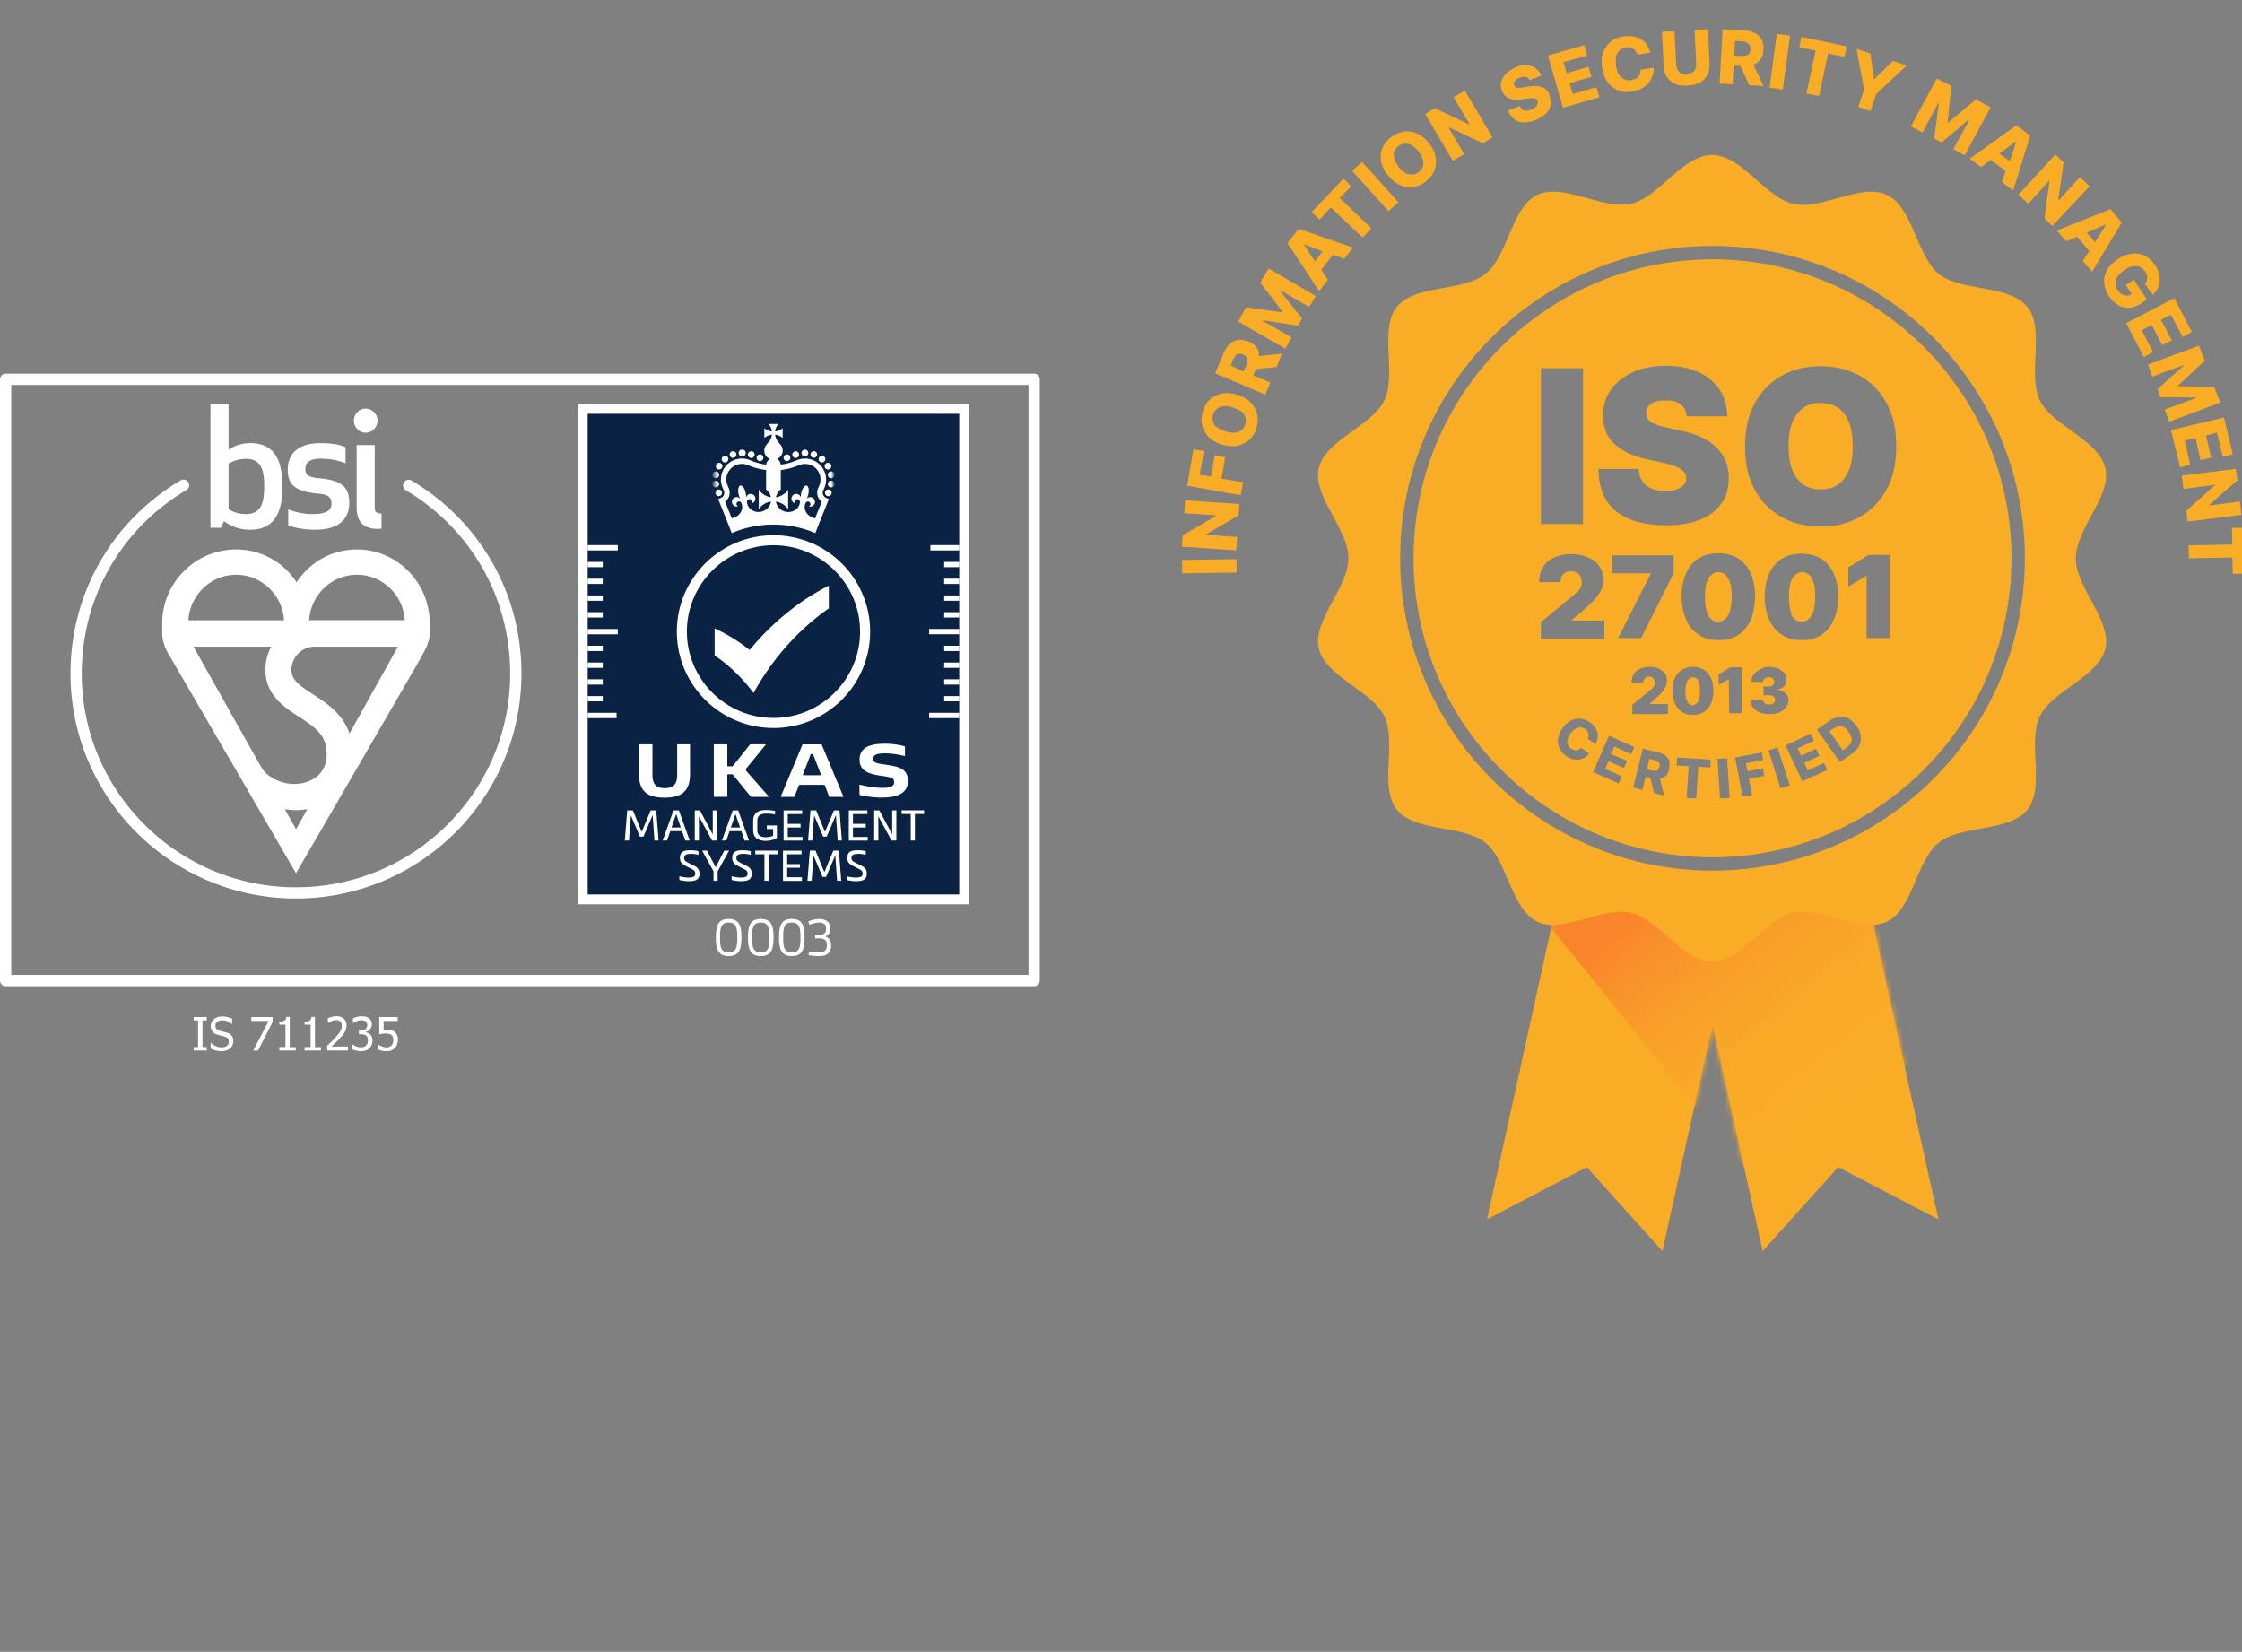 <svg xmlns="http://www.w3.org/2000/svg" width="414" height="305" fill="none" viewBox="0 0 414 305">
	<rect x="0" y="0" width="414" height="305" fill="#808080" stroke="none"/>
	<g clip-path="url(#a)">
		<path fill="#F9AD27" d="m342.981 157.522-26.755 4.857-26.754-4.857-14.881 67.618 18.428-9.637L306.974 231l9.252-41.866L325.479 231l13.955-15.497 18.505 9.637z"/>
		<mask id="b" width="84" height="74" x="274" y="157" maskUnits="userSpaceOnUse" style="mask-type:luminance">
			<path fill="#fff" d="m342.981 157.522-26.755 4.857-26.754-4.857-14.881 67.618 18.428-9.637L306.974 231l9.252-41.635L325.479 231l13.955-15.497 18.505 9.637z"/>
		</mask>
		<g mask="url(#b)">
			<path fill="url(#c)" d="m327.869 114.885 49.499 61.296-52.66 42.56-49.5-61.296z"/>
		</g>
		<path fill="#F9AD27" d="M318.54 106.095c-.386-.308-.772-.463-1.234-.463-.694 0-1.311.386-1.773 1.08q-.694 1.04-.694 3.469c0 1.08.077 1.928.308 2.622s.463 1.233.848 1.542c.386.308.771.462 1.311.462.694 0 1.311-.385 1.773-1.156.463-.771.694-1.928.694-3.547 0-1.079-.077-1.927-.308-2.544-.232-.617-.54-1.157-.925-1.465m-5.243 19.198a1.25 1.25 0 0 0-.694-.231c-.386 0-.694.231-1.003.617-.231.385-.385 1.079-.385 1.927a7 7 0 0 0 .154 1.465c.154.386.308.694.463.848.154.155.462.309.694.309.385 0 .693-.231 1.002-.617.308-.385.385-1.079.385-1.928 0-.616-.077-1.079-.154-1.464q-.115-.694-.462-.926m28.065 9.869q-.463-.694-.926-.925c-.308-.154-.616-.231-.925-.154-.308.077-.617.231-1.002.463l-.694.462 2.467 3.547.694-.54c.309-.231.617-.462.771-.771.154-.308.231-.617.154-.925a2.6 2.6 0 0 0-.539-1.157m-35.313 5.475c-.154-.155-.386-.232-.617-.309l-.848-.231-.463 1.927.849.232c.231.077.462.077.693.077.155 0 .386-.077.463-.231.154-.155.231-.309.309-.54a.85.85 0 0 0 0-.617c-.078-.077-.232-.231-.386-.308"/>
		<path fill="#F9AD27" d="M316.226 47.883c-30.455 0-55.205 24.75-55.205 55.205s24.75 55.205 55.205 55.205c30.456 0 55.205-24.75 55.205-55.205s-24.749-55.205-55.205-55.205m10.409 75.251c.617 0 1.157.078 1.696.309.463.231.849.54 1.157.848.308.386.385.771.385 1.311q0 .694-.462 1.156c-.309.309-.771.463-1.234.54v.077c.694.077 1.234.308 1.542.617.309.308.54.771.54 1.311 0 .462-.154.925-.463 1.31a3.1 3.1 0 0 1-1.233.926c-.54.231-1.157.308-1.851.308s-1.233-.077-1.773-.308a3.1 3.1 0 0 1-1.234-.926q-.462-.578-.462-1.387h2.313c0 .154.077.308.154.462s.231.231.385.309c.155.077.386.077.617.077.232 0 .386 0 .54-.077.154-.078.308-.155.385-.309s.155-.308.155-.462-.077-.309-.155-.463c-.077-.154-.231-.231-.462-.308-.154-.078-.386-.078-.694-.078h-.848v-1.619h.848c.231 0 .463 0 .617-.077s.308-.154.385-.308.154-.309.154-.463.001-.308-.154-.462c-.077-.155-.231-.232-.308-.309-.154-.077-.309-.077-.54-.077s-.385 0-.54.077c-.154.077-.308.154-.385.309-.077.154-.154.308-.154.462h-2.159q0-.81.463-1.388a3.4 3.4 0 0 1 1.156-.925q.694-.463 1.619-.463m-.771-12.953c0-1.696.309-3.084.848-4.317.54-1.157 1.311-2.082 2.313-2.699s2.236-.925 3.624-.925 2.622.308 3.624.925 1.773 1.542 2.313 2.699.848 2.621.848 4.317-.308 3.162-.848 4.318c-.54 1.234-1.311 2.082-2.313 2.776-1.002.617-2.236.925-3.624.925s-2.621-.308-3.624-1.002q-1.503-.925-2.313-2.776c-.539-1.157-.848-2.544-.848-4.241m-2.621 4.318c-.54 1.234-1.311 2.082-2.313 2.776-1.003.617-2.236.925-3.624.925s-2.622-.308-3.624-1.002q-1.503-.925-2.313-2.776c-.54-1.234-.848-2.621-.848-4.318s.308-3.084.848-4.317c.54-1.157 1.311-2.082 2.313-2.699s2.236-.925 3.624-.925 2.621.308 3.624.925c1.002.617 1.773 1.542 2.313 2.699.539 1.156.848 2.621.848 4.317-.077 1.774-.309 3.239-.848 4.395m-4.01 10.871-1.85 1.08v-1.928l2.082-1.31h2.159v8.481h-2.314zm-8.25-38.242c-.308-.308-.693-.617-1.387-.925a17 17 0 0 0-2.545-.771l-2.852-.617q-3.817-.81-6.014-2.776c-1.465-1.31-2.159-3.084-2.159-5.32 0-1.85.462-3.392 1.465-4.78 1.002-1.388 2.39-2.467 4.086-3.238q2.66-1.157 6.014-1.157 3.47 0 6.014 1.157 2.544 1.155 3.932 3.238c.925 1.388 1.388 3.084 1.388 4.934h-7.479c-.077-.925-.385-1.696-1.079-2.159-.617-.54-1.542-.77-2.853-.77-.771 0-1.465.077-2.005.308-.539.154-.848.463-1.156.77a1.9 1.9 0 0 0-.386 1.157c0 .309.077.694.154.926.078.231.386.54.694.77.309.232.694.386 1.234.618.463.154 1.079.308 1.773.462l2.39.54c1.62.308 2.93.77 4.087 1.31a9.8 9.8 0 0 1 2.776 1.928c.693.771 1.233 1.542 1.619 2.467.308.926.539 1.928.539 3.007 0 1.928-.462 3.47-1.387 4.78-.926 1.311-2.236 2.314-4.01 3.008s-3.855 1.002-6.245 1.002c-2.467 0-4.703-.386-6.554-1.08-1.85-.77-3.315-1.85-4.317-3.392s-1.542-3.547-1.542-5.937h7.401c.077.848.232 1.62.694 2.236.386.617.926 1.08 1.697 1.388q1.04.463 2.544.463c.848 0 1.542-.078 2.082-.309s1.002-.462 1.31-.848.463-.77.463-1.234a1.9 1.9 0 0 0-.386-1.156m-5.551 38.32a.93.93 0 0 0-.385-.386c-.155-.077-.386-.154-.54-.154-.231 0-.386.077-.54.154a.93.93 0 0 0-.385.386 1.45 1.45 0 0 0-.154.616h-2.159c0-.616.154-1.079.385-1.542.231-.462.617-.771 1.157-1.002a3.9 3.9 0 0 1 1.696-.386c.694 0 1.234.078 1.773.309q.694.347 1.157.925c.308.386.385.848.385 1.388 0 .308-.077.617-.231 1.002a6 6 0 0 1-.694 1.08c-.385.385-.848.848-1.465 1.388l-.771.693v.078h3.316v1.85h-6.554v-1.696l3.161-2.622a3.4 3.4 0 0 0 .54-.462c.154-.155.231-.309.385-.463.077-.154.154-.308.154-.54-.154-.308-.154-.462-.231-.616m-2.39-7.634h-4.241l6.014-11.873v-.077h-7.093v-3.316h11.334v3.316zm-18.504-49.807h7.787v28.759h-7.787zm7.247 38.319c-.154-.308-.385-.462-.694-.617a2.14 2.14 0 0 0-1.002-.231c-.386 0-.694.077-1.002.231q-.463.232-.694.694a2.46 2.46 0 0 0-.232 1.08h-3.932q0-1.62.694-2.776c.463-.771 1.157-1.388 2.082-1.773.848-.386 1.927-.617 3.084-.617 1.234 0 2.313.231 3.161.617q1.388.578 2.082 1.619a4.46 4.46 0 0 1 .771 2.467c0 .617-.154 1.157-.386 1.774-.231.616-.694 1.233-1.31 1.927s-1.542 1.542-2.699 2.544l-1.465 1.234v.077h6.014v3.316h-11.719v-3.007l5.705-4.704c.386-.308.694-.616 1.002-.848.309-.308.463-.539.617-.848s.232-.617.232-1.002c-.078-.54-.155-.848-.309-1.157m.848 33.54c-.308.154-.617.308-1.002.385-.386.077-.771.077-1.157-.077-.385-.077-.848-.308-1.233-.54a4.2 4.2 0 0 1-1.234-1.388c-.231-.539-.385-1.156-.308-1.773a4.06 4.06 0 0 1 .771-1.927 4.56 4.56 0 0 1 1.542-1.465c.539-.309 1.156-.386 1.773-.386.617.077 1.157.231 1.696.617.386.231.694.54.926.848.231.308.385.617.539 1.002.155.386.155.694.077 1.08-.077.385-.154.771-.385 1.156l-1.465-1.002c.077-.154.154-.308.154-.463v-.462c-.077-.154-.077-.309-.231-.463-.077-.154-.231-.231-.386-.385a1.48 1.48 0 0 0-.925-.309c-.308 0-.617.077-.925.309s-.617.462-.848.848a2.6 2.6 0 0 0-.54 1.156c-.077.386-.077.694.077.926.154.308.309.539.617.693l.463.232c.154.077.308.077.462.077s.309-.077.463-.154.308-.155.385-.309l1.465 1.003c-.154.385-.462.616-.771.771m7.865.616-.617 1.311-2.853-1.233-.617 1.387 3.084 1.388-.617 1.311-4.703-2.082 2.93-6.708 4.703 2.082-.616 1.311-3.085-1.388-.616 1.388zm7.71 1.62c-.154.462-.309.925-.617 1.156-.308.308-.694.463-1.079.54l.771 3.084-1.851-.463-.694-2.775-.848-.232-.617 2.468-1.696-.463 1.773-7.171 2.93.694c.54.155 1.003.309 1.311.617.308.309.54.617.694 1.08 0 .462 0 .925-.077 1.465m7.633-.386-2.236-.154-.386 5.86-1.773-.078.386-5.859-2.236-.154.077-1.465 6.168.385zm.077-11.797c-.308.694-.771 1.157-1.311 1.542-.539.386-1.233.54-2.004.54s-1.465-.154-2.005-.54c-.54-.385-1.002-.848-1.311-1.542-.308-.693-.462-1.464-.462-2.39 0-.925.154-1.696.462-2.39.309-.617.771-1.156 1.311-1.465a4.1 4.1 0 0 1 2.005-.54c.771 0 1.465.155 2.004.54.54.309 1.003.848 1.311 1.465s.463 1.465.463 2.39c0 .926-.155 1.774-.463 2.39m1.696 17.503-.462-7.325 1.773-.077.463 7.324zm5.937-.617-1.773.308-1.388-7.247 4.934-.926.232 1.388-3.161.617.308 1.465 2.853-.54.231 1.388-2.853.54zm5.243-1.234-2.236-7.016 1.696-.54 2.236 7.016zm4.009-1.311-3.084-6.63 4.626-2.159.617 1.311-3.007 1.387.617 1.388 2.776-1.311.617 1.311-2.776 1.311.617 1.388 3.007-1.388.616 1.311zm10.486-6.553c-.308.539-.694 1.079-1.311 1.465l-2.236 1.542-4.24-6.014 2.236-1.542c.617-.463 1.233-.694 1.85-.771s1.234 0 1.774.308c.539.309 1.079.694 1.465 1.388.462.617.693 1.234.771 1.85.077.694 0 1.234-.309 1.774m5.552-19.893h-4.164v-11.488h-.077l-3.315 2.005v-3.547l3.778-2.313h3.855v15.343zm-.54-27.294c-1.234 2.16-2.93 3.856-5.012 5.012-2.082 1.157-4.472 1.696-7.093 1.696-2.622 0-5.012-.54-7.094-1.696-2.081-1.156-3.778-2.776-5.011-5.012q-1.851-3.238-1.851-8.095 0-4.743 1.851-8.096c1.233-2.159 2.93-3.855 5.011-5.012s4.472-1.696 7.094-1.696 4.934.54 7.093 1.696c2.082 1.157 3.778 2.776 5.012 5.012q1.85 3.238 1.85 8.096c0 3.238-.617 5.86-1.85 8.095"/>
		<path fill="#F9AD27" d="M331.416 114.345c.385.308.771.462 1.31.462.694 0 1.311-.385 1.774-1.156.462-.771.694-1.928.694-3.547 0-1.079-.078-1.927-.309-2.544-.231-.694-.462-1.157-.848-1.465s-.771-.463-1.234-.463c-.694 0-1.31.386-1.773 1.08q-.694 1.04-.694 3.469c0 1.08.077 1.928.309 2.622.077.694.385 1.233.771 1.542m8.018-39.014c-.848-.617-2.004-.925-3.238-.925q-1.966 0-3.238.925c-.849.617-1.542 1.542-2.005 2.699s-.694 2.621-.694 4.317q0 2.546.694 4.395c.463 1.157 1.156 2.082 2.005 2.699.848.617 2.004.925 3.238.925q1.966 0 3.238-.925c.848-.617 1.542-1.542 2.005-2.699q.693-1.734.694-4.395c0-1.696-.232-3.16-.694-4.317-.463-1.157-1.08-2.082-2.005-2.699"/>
		<path fill="#F9AD27" d="M388.779 86.511c-1.156-5.243-9.792-7.864-12.105-12.567-2.313-4.78 1.003-13.185-2.313-17.271-3.315-4.164-12.182-2.776-16.345-6.091-4.087-3.316-4.781-12.26-9.561-14.573-4.703-2.313-12.105 2.853-17.348 1.62-5.089-1.157-9.561-9.021-14.958-9.021s-9.869 7.864-14.957 9.02c-5.243 1.157-12.645-3.932-17.348-1.619-4.781 2.313-5.398 11.334-9.561 14.573-4.164 3.315-13.03 1.927-16.346 6.09-3.315 4.087 0 12.491-2.313 17.272-2.313 4.703-10.948 7.324-12.105 12.567-1.156 5.089 5.475 11.18 5.475 16.577s-6.631 11.488-5.475 16.577c1.157 5.243 9.792 7.864 12.105 12.568 2.313 4.78-1.002 13.184 2.313 17.27 3.316 4.164 12.182 2.776 16.346 6.091 4.086 3.316 4.78 12.26 9.561 14.573 4.703 2.313 12.105-2.853 17.348-1.619 5.088 1.156 9.56 9.02 14.957 9.02s9.869-7.864 14.958-9.02c5.243-1.157 12.645 3.932 17.348 1.619 4.78-2.313 5.397-11.334 9.561-14.573 4.163-3.315 13.03-1.927 16.345-6.091 3.316-4.086 0-12.49 2.313-17.27 2.313-4.704 10.949-7.325 12.105-12.568 1.157-5.089-5.474-11.18-5.474-16.577 0-5.474 6.631-11.488 5.474-16.577m-72.553 74.249c-31.766 0-57.672-25.829-57.672-57.672s25.829-57.672 57.672-57.672 57.673 25.829 57.673 57.672-25.907 57.672-57.673 57.672m-97.936-57.356 10.022-.162.04 2.467-10.023.162zm.403-8.643 5.782.386v.154l-6.091 3.546-.154 2.082 10.023.694.232-2.467-5.86-.386.077-.077 6.014-3.546.154-2.082-10.023-.694zm7.556-10.332-1.928-.385-.694 3.932-2.082-.308.771-4.395-1.927-.309-1.157 6.708 9.869 1.774.463-2.39-4.009-.694zm4.626-10.177q-.925-.926-2.545-1.388c-1.079-.308-2.004-.386-2.852-.154a5.3 5.3 0 0 0-2.159 1.156c-.617.617-1.003 1.311-1.234 2.16-.231.847-.308 1.696-.077 2.544.154.77.617 1.542 1.234 2.158q.925.926 2.544 1.388c1.079.309 2.005.386 2.853.154a5.3 5.3 0 0 0 2.159-1.156c.616-.617 1.002-1.31 1.233-2.159s.309-1.696.077-2.544-.616-1.542-1.233-2.16m-.926 4.086c-.154.463-.385.848-.693 1.08-.309.231-.694.462-1.234.462-.463.077-1.08 0-1.696-.231-.617-.231-1.157-.463-1.542-.694-.386-.231-.617-.617-.771-1.08-.155-.385-.155-.847 0-1.31.154-.463.385-.848.694-1.08.308-.23.693-.462 1.233-.462.463-.077 1.08 0 1.696.231.617.231 1.157.463 1.542.694.386.231.617.617.771 1.08.155.462.155.848 0 1.31m2.082-14.186c-.308-.463-.848-.849-1.465-1.08s-1.233-.385-1.85-.308-1.08.308-1.542.694q-.694.578-1.157 1.619l-1.619 3.855 9.252 3.932.926-2.236-3.162-1.31.463-1.157 3.855-.386 1.002-2.467-4.317.463c.154-.617 0-1.157-.386-1.62m-4.78 3.315.463-1.08c.154-.308.308-.616.462-.77s.386-.309.617-.309.463 0 .771.154.463.309.617.463c.154.231.231.385.154.694q0 .347-.231.925l-.463 1.08zm5.474-15.266 4.087 5.32v.154l-6.708-.925-1.465 2.621 8.712 5.012 1.157-2.082-5.397-3.084.077-.077 6.476 1.002.771-1.31-4.086-5.166.077-.077 5.32 3.084 1.234-2.005-8.713-5.089zm5.012-7.325 5.86 8.867 1.619-2.082-1.234-1.85 2.159-2.776 2.082.77 1.619-2.08-10.023-3.47zm3.007.231 3.469 1.311-1.388 1.85zm8.789-10.717L248.068 33l-5.859 6.168 1.465 1.388 2.081-2.236 5.86 5.552 1.619-1.697-5.86-5.628zm.147-2.836 1.829-1.655 6.724 7.434-1.83 1.655zm14.271-5.028c-.694-.848-1.387-1.465-2.236-1.85-.771-.386-1.619-.463-2.467-.386-.848.154-1.619.463-2.313 1.002-.694.54-1.234 1.234-1.619 1.928-.308.77-.463 1.542-.308 2.467.154.925.539 1.773 1.233 2.622.694.848 1.388 1.464 2.236 1.85.771.385 1.619.462 2.467.385.849-.154 1.62-.462 2.313-1.002s1.234-1.156 1.543-1.928c.308-.77.462-1.541.308-2.467-.077-.848-.54-1.773-1.157-2.621m-1.233 4.24c-.154.386-.386.771-.771 1.003-.386.308-.771.462-1.234.462-.385 0-.848-.077-1.234-.308a4.2 4.2 0 0 1-1.233-1.157c-.386-.54-.694-1.002-.771-1.464-.154-.463-.154-.926 0-1.311.154-.386.385-.771.771-1.003.385-.308.771-.462 1.233-.462.386 0 .849.077 1.234.308a4.25 4.25 0 0 1 1.234 1.157c.385.54.694 1.002.771 1.465.154.54.154.925 0 1.31m5.705-12.798 2.93 4.934-.077.077-6.322-3.007-1.774 1.08 5.089 8.635 2.082-1.234-2.93-5.011 6.399 3.007 1.774-1.08-5.089-8.635zm17.194-1.311c-.231-.232-.54-.463-.848-.54q-.463-.231-1.157-.231c-.385 0-.848 0-1.387.077l-.849.154c-.231.077-.462.077-.616.077h-.54a.6.6 0 0 1-.386-.154c-.077-.077-.154-.231-.231-.308-.077-.155-.077-.309 0-.54.077-.154.154-.309.308-.463.155-.154.386-.308.694-.385.463-.154.849-.232 1.157-.154.308.077.54.308.694.616l2.159-.848c-.232-.54-.617-1.002-1.08-1.388-.462-.308-1.002-.462-1.619-.54-.617 0-1.311.078-2.005.386-.693.309-1.31.694-1.773 1.157a3.6 3.6 0 0 0-.925 1.542c-.154.54-.077 1.156.154 1.696q.463 1.041 1.388 1.388c.617.231 1.388.308 2.236.154l1.079-.154c.386-.077.694-.077.926-.077.231 0 .462.077.616.154.155.077.309.231.309.385a.66.66 0 0 1 0 .54c-.077.154-.154.386-.386.54q-.23.231-.694.462a2.05 2.05 0 0 1-.925.232c-.308 0-.54-.077-.771-.232-.231-.154-.385-.385-.54-.616l-2.158.848c.308.694.693 1.233 1.233 1.619s1.08.54 1.774.54c.693 0 1.387-.155 2.158-.463q1.156-.462 1.851-1.157c.462-.462.771-.925.848-1.465.154-.54.077-1.079-.154-1.696-.077-.54-.232-.848-.54-1.156m4.78.694-.539-2.005 4.009-1.156-.54-1.85-4.009 1.156-.617-2.005 4.395-1.234-.54-1.927-6.708 1.927 2.776 9.638 6.708-1.927-.54-1.85zm12.414-3.701c-.077.231-.154.385-.309.54-.154.154-.308.308-.539.385l-.694.231c-.463.077-.926 0-1.311-.154-.386-.154-.694-.462-1.002-.848a4 4 0 0 1-.54-1.62 6.3 6.3 0 0 1 0-1.695 2.12 2.12 0 0 1 .617-1.157c.308-.308.694-.463 1.156-.54.309-.077.54-.077.771 0 .232 0 .463.077.617.232.154.077.386.231.463.462.154.155.231.386.308.617l2.39-.385a4.7 4.7 0 0 0-.694-1.542c-.308-.386-.694-.771-1.156-1.003a4.7 4.7 0 0 0-1.465-.462 6.2 6.2 0 0 0-1.696 0c-.848.154-1.619.462-2.313 1.002-.617.54-1.08 1.156-1.388 2.005-.309.848-.309 1.773-.154 2.852.154 1.08.539 2.005 1.079 2.699s1.234 1.156 2.005 1.465c.771.308 1.619.308 2.544.154.694-.154 1.234-.308 1.773-.617.463-.308.926-.617 1.234-1.08.308-.462.54-.847.694-1.31s.154-.925.154-1.388l-2.39.386c-.077.308-.077.54-.154.77m10.1-8.096.309 6.245c0 .309-.078.694-.155.926-.077.23-.308.54-.617.694-.308.154-.616.23-.925.308-.308.077-.694-.077-1.002-.154-.308-.155-.54-.309-.694-.617-.154-.231-.231-.54-.308-.925l-.309-6.246-2.313.078.309 6.476c.077.771.231 1.388.616 1.928.386.54.926.925 1.542 1.233a5.1 5.1 0 0 0 2.236.309c.848-.077 1.542-.232 2.236-.54a3.02 3.02 0 0 0 1.388-1.388c.309-.54.463-1.233.463-2.005l-.309-6.476zm11.257.617c-.54-.308-1.157-.463-1.928-.54l-4.163-.231-.54 10.023 2.39.154.232-3.47 1.233.078 1.619 3.547 2.622.154-1.851-3.932c.54-.232 1.003-.54 1.311-1.003s.54-1.08.54-1.773a3.2 3.2 0 0 0-.309-1.773 2.94 2.94 0 0 0-1.156-1.234m-3.778 1.388 1.234.077q.578 0 .925.231c.231.154.385.309.54.463.077.231.154.462.154.77 0 .31-.077.54-.232.772-.154.154-.308.308-.616.385-.309.077-.54.077-.926.077l-1.233-.077zm6.379 8.634 1.327-9.936 2.445.327-1.326 9.935zm5.495-7.478 3.007.617-1.697 7.942 2.313.462 1.697-7.864 3.007.617.385-1.928-8.327-1.773zm13.878 5.86h-.077l-.694-4.703-2.544-.848 1.387 7.556-1.079 3.16 2.236.772 1.079-3.161 5.629-5.243-2.545-.848zm18.736 3.778-5.166 4.318-.077-.077.694-6.708-2.699-1.388-4.78 8.867 2.159 1.08 2.93-5.475.077.077-.848 6.554 1.387.694 5.012-4.241.077.077-2.93 5.397 2.082 1.157 4.78-8.867zm7.479 4.78-8.636 6.169 2.082 1.541 1.773-1.31 2.776 2.004-.694 2.082 2.082 1.542 3.161-10.1zm-3.162 5.243 3.007-2.236.078.077-1.157 3.547zm14.881 4.318-3.932 4.318-.077-.077 1.002-6.94-1.542-1.465-6.785 7.402 1.773 1.697 3.933-4.318v.077l-.926 6.94 1.465 1.387 6.862-7.325zm5.629 5.937-9.869 3.932 1.696 2.005 2.004-.849 2.236 2.622-1.156 1.85 1.696 2.005 5.474-9.098zm-2.853 6.09-1.542-1.772 3.469-1.465.077.077zm8.481 11.335 1.079-.771-2.39-3.624-1.465 1.002 1.08 1.62c-.309.154-.54.308-.848.308q-.463 0-.926-.231c-.308-.155-.539-.463-.848-.849s-.385-.848-.385-1.233c0-.463.154-.848.385-1.234a6 6 0 0 1 1.234-1.156c.54-.386 1.002-.617 1.542-.694.463-.077.925-.077 1.311.077s.694.462 1.002.848c.154.231.231.386.308.617.078.231.078.385.078.617 0 .154-.078.385-.078.54-.077.154-.154.385-.308.539l1.388 2.005q.578-.463.925-1.157c.231-.462.308-.925.386-1.388 0-.462 0-1.002-.155-1.465a5.1 5.1 0 0 0-.694-1.465 7.5 7.5 0 0 0-1.31-1.387c-.54-.386-1.08-.617-1.697-.694-.616-.154-1.233-.077-1.927.077s-1.311.462-2.005.925c-.848.617-1.542 1.234-1.927 2.005-.386.77-.617 1.542-.54 2.39s.386 1.619.925 2.467a5.6 5.6 0 0 0 1.696 1.62q1.041.578 2.082.462c.617 0 1.311-.309 2.082-.771m.154 4.934 1.851-1.002 1.927 3.778 1.774-.925-2.005-3.778 1.85-.925 2.159 4.086 1.696-.925-3.238-6.245-8.867 4.626 3.239 6.245 1.696-.925zm13.416 10.563-6.708-.231v-.154l4.935-4.55-1.08-2.775-9.406 3.47.771 2.236 5.859-2.16v.078l-4.857 4.395.54 1.465 6.553.077v.077l-5.782 2.159.848 2.236 9.406-3.547zm-5.474 9.792 2.004-.462.926 4.086 1.927-.463-.925-4.086 2.005-.54 1.079 4.472 1.85-.462-1.619-6.785-9.792 2.313 1.697 6.862 1.85-.463zm10.177 11.257-5.705.771v-.077l5.243-4.626-.309-2.082-9.946 1.234.308 2.467 5.783-.77v.076l-5.243 4.703.231 2.005 9.947-1.234zm.54 4.858h-2.005l.077 3.084-8.095.154.077 2.39 8.018-.154.077 3.007h2.005z"/>
		<g clip-path="url(#d)">
			<path fill="#fff" d="M57.082 114.521c.301-4.683 4.152-8.398 8.836-8.398 4.683 0 8.534 3.715 8.835 8.398zm7.452 20.922c-1.253-3.676-4.225-5.612-6.73-7.234-2.782-1.805-3.943-2.74-3.995-4.48.02-2.374 1.908-4.316 4.237-4.316h15.435zM52.588 149.4c.092.02 1.083.183 2.08.19.951 0 1.902-.151 2.073-.19l-2.073 3.715-2.08-3.708zm-2.518-29.987a9.4 9.4 0 0 0-1.07 4.199v.157c.072 4.591 3.483 6.808 6.225 8.594 3.26 2.119 5.104 3.486 5.104 6.972s-2.729 5.422-6.081 5.422c-2.151 0-4.874-1.152-5.963-3.055l-.964-1.668-11.584-20.621zm-6.455-13.284c4.69 0 8.534 3.715 8.836 8.398H34.786c.301-4.683 4.145-8.398 8.829-8.398m22.303-4.676c-4.546 0-8.653 2.256-11.152 6.076-2.499-3.82-6.599-6.076-11.151-6.076-7.53 0-13.664 6.135-13.664 13.663v1.386c0 1.315.151 2.492 1.194 4.297 1.05 1.799 23.516 40.439 23.516 40.439s22.31-38.405 23.412-40.439c1.102-2.04 1.279-2.91 1.279-4.297v-1.386c0-7.535-6.029-13.663-13.44-13.663M46.2 81.82a7.34 7.34 0 0 0-3.995 1.196V74.56h-3.34v22.89h1.962l.538-1.229c1.312.981 2.834 1.59 4.834 1.59 4.35 0 5.963-2.99 5.963-8S50.548 81.82 46.2 81.82m-.781 2.903c2.925 0 3.372 2.283 3.372 5.095 0 2.813-.447 5.108-3.372 5.108-1.575 0-2.624-.556-3.214-.89v-8.423c.597-.34 1.64-.883 3.214-.883m10.961 1.85c0-1.373 1.108-1.89 2.866-1.89 1.877 0 3.287.36 4.56.857v-2.962c-1.162-.517-2.592-.76-4.625-.76-4.382 0-6.048 2.231-6.048 4.854s1.102 4.055 5.608 4.46c1.995.177 2.473.76 2.473 1.89 0 1.341-1.16 1.897-3.548 1.897-1.883 0-3.457-.49-4.441-.856v2.923c1.01.425 2.866.824 4.92.824 4.775 0 6.35-2.289 6.35-4.912 0-2.838-1.168-4.212-5.636-4.604-1.941-.183-2.479-.641-2.479-1.714M69.794 97.66c.361 0 .656-.065.656-.065v-2.773c-.957 0-1.252-.308-1.252-1.165V82.186h-3.34V93.69c0 2.623 1.227 3.97 3.936 3.97m-4.44-19.987c0 1.223.984 2.23 2.17 2.23 1.188 0 2.185-1 2.185-2.23s-.984-2.224-2.184-2.224-2.172 1-2.172 2.224"/>
			<path fill="#fff" d="M54.655 165.903c-22.959 0-41.64-18.626-41.64-41.518 0-14.748 7.582-28.077 20.282-35.651a1.042 1.042 0 1 1 1.069 1.785c-12.07 7.195-19.272 19.857-19.272 33.873 0 21.746 17.743 39.445 39.56 39.445s39.555-17.692 39.555-39.445c0-14.016-7.202-26.678-19.272-33.873a1.04 1.04 0 1 1 1.07-1.785c12.699 7.574 20.282 20.903 20.282 35.651 0 22.892-18.682 41.518-41.64 41.518z"/>
			<path fill="#0A2344" d="M178.986 74.56h-72.32V167h72.32z"/>
			<path fill="#fff" d="M118.808 154.485h-.643l-1.64-3.866h-.033l-.347 4.585h-.768l.44-5.566h1.049l1.627 3.97 1.66-3.97h1.023l.439 5.566h-.767l-.328-4.637h-.033l-1.673 3.911zm7.747.719-.604-1.733h-2.184l-.597 1.733h-.807l2.001-5.566h.997l2.001 5.566zm-2.552-2.407h1.712l-.84-2.452h-.032zm7.583 1.223h.033v-4.382h.767v5.566h-.885l-2.408-4.415h-.032v4.415h-.768v-5.566h.951l2.349 4.382zm5.917 1.184-.604-1.733h-2.184l-.597 1.733h-.807l2.001-5.566h.997l2.001 5.566zm-2.552-2.407h1.712l-.84-2.452h-.032zm6.448 2.471c-2.276-.065-2.322-1.393-2.322-2.151v-1.4c0-.759.046-2.152 2.447-2.152.63 0 1.22.111 1.594.17v.635a10 10 0 0 0-1.594-.144c-1.647 0-1.679.85-1.679 1.484v1.4c0 .621.026 1.439 1.554 1.485.433 0 1.043-.111 1.365-.282v-1.229h-1.168v-.667h1.863v2.302a4 4 0 0 1-2.06.543zm3.3-.064v-5.566h3.424v.667h-2.657v1.819h2.362v.667h-2.362v1.752h2.722v.668h-3.496zm7.95-.719h-.643l-1.64-3.866h-.033l-.347 4.585h-.768l.44-5.566h1.049l1.627 3.97 1.66-3.97h1.023l.439 5.566h-.767l-.328-4.637h-.033l-1.672 3.911zm4.087.719v-5.566h3.424v.667h-2.657v1.819h2.362v.667h-2.362v1.752h2.722v.668h-3.496zm7.983-1.184h.032v-4.382h.768v5.566h-.886l-2.407-4.415h-.033v4.415h-.767v-5.566h.951l2.348 4.382zm3.457-3.723h-1.699v-.667h4.158v.667h-1.692v4.899h-.767zm-40.591 7.373c-.788 0-1.253.124-1.253.791 0 .406.256.582.8.87l1.03.523c.662.327.997.68.997 1.485 0 1.125-.774 1.367-2.079 1.367a8 8 0 0 1-1.627-.223v-.693c.557.17 1.344.249 1.627.249.813 0 1.311-.131 1.311-.707 0-.471-.196-.641-.59-.837l-1.089-.556c-.754-.392-1.148-.713-1.148-1.511 0-1.196.709-1.432 2.027-1.432.256 0 .919.039 1.384.17v.687c-.354-.131-1.082-.196-1.384-.196zm4.572 2.444h.013l1.568-3.048h.892l-2.106 3.82v1.746h-.767v-1.759l-2.1-3.807h.893l1.594 3.048zm5.077-2.444c-.787 0-1.253.124-1.253.791 0 .406.256.582.8.87l1.03.523c.663.327.997.68.997 1.485 0 1.125-.774 1.367-2.079 1.367a8 8 0 0 1-1.627-.223v-.693c.558.17 1.345.249 1.627.249.813 0 1.312-.131 1.312-.707 0-.471-.197-.641-.591-.837l-1.089-.556c-.754-.392-1.147-.713-1.147-1.511 0-1.196.708-1.432 2.026-1.432.256 0 .919.039 1.385.17v.687c-.355-.131-1.083-.196-1.385-.196zm3.929.064h-1.699v-.668h4.159v.668h-1.699v4.898h-.768v-4.898zm3.424 4.906v-5.566h3.424v.667h-2.656v1.819h2.361v.667h-2.361v1.752h2.722v.668h-3.496zm7.944-.727h-.643l-1.64-3.866h-.033l-.347 4.585h-.768l.44-5.566h1.049l1.627 3.97 1.66-3.97h1.023l.439 5.566h-.767l-.328-4.637h-.033l-1.673 3.911zm5.949-4.243c-.787 0-1.252.124-1.252.791 0 .406.255.582.8.87l1.03.523c.662.327.997.68.997 1.485 0 1.125-.774 1.367-2.08 1.367a8 8 0 0 1-1.626-.223v-.693c.557.17 1.344.249 1.626.249.814 0 1.312-.131 1.312-.707 0-.471-.197-.641-.59-.837l-1.089-.556c-.754-.392-1.148-.713-1.148-1.511 0-1.196.709-1.432 2.027-1.432.256 0 .918.039 1.384.17v.687c-.354-.131-1.082-.196-1.384-.196zm-20.052-37.655a31.6 31.6 0 0 0-6.468-3.983v4.984a30 30 0 0 1 7.183 6.952v.013a46.7 46.7 0 0 1 6.848-9.496 45 45 0 0 1 7.058-6.161v-4.186c-5.648 2.845-10.64 7.044-14.621 11.87z"/>
			<mask id="e" width="24" height="23" x="131" y="77" maskUnits="userSpaceOnUse" style="mask-type:luminance">
				<path fill="#fff" d="M154.118 77.144H131.54v22.512h22.578z"/>
			</mask>
			<g mask="url(#e)">
				<mask id="f" width="24" height="23" x="131" y="77" maskUnits="userSpaceOnUse" style="mask-type:luminance">
					<path fill="#fff" d="M154.118 77.145H131.54v22.512h22.578z"/>
				</mask>
				<g fill="#fff" mask="url(#f)">
					<path d="m133.141 91.435.078-.092c.02-.032.04-.072.059-.105.013-.039.027-.078.033-.117a1 1 0 0 0 .013-.118c0-.04 0-.078-.013-.124-.006-.04-.02-.079-.033-.118a.3.3 0 0 0-.059-.105.3.3 0 0 0-.078-.091 1 1 0 0 0-.092-.079c-.033-.02-.072-.039-.105-.059q-.06-.021-.118-.032a.8.8 0 0 0-.243 0 1 1 0 0 0-.118.032.3.3 0 0 0-.105.06.3.3 0 0 0-.092.078c-.026.026-.052.059-.079.091-.019.033-.039.072-.059.105a1 1 0 0 0-.032.118c-.007.04-.014.078-.014.124s0 .079.014.118q.01.058.032.118.02.057.059.104.03.051.079.092.04.039.092.078l.105.06a.8.8 0 0 0 .236.045.62.62 0 0 0 .44-.183m-.683-4.828a.624.624 0 0 0 .853-.222.617.617 0 0 0-.223-.844.617.617 0 1 0-.623 1.066m1.404-1.221a.6.6 0 0 0 .393-.144.62.62 0 0 0 .086-.87.62.62 0 0 0-.958.785c.124.15.302.223.479.223m1.489-.832a.613.613 0 0 0 .584-.817.616.616 0 0 0-.788-.38.61.61 0 0 0-.38.785.625.625 0 0 0 .584.419m1.686-.295a.622.622 0 1 0 0-1.242.622.622 0 1 0 0 1.242m1.462.268q.109.04.217.04a.63.63 0 0 0 .584-.4.62.62 0 1 0-.801.36m-6.454 3.748a.623.623 0 0 0 .728-.49.623.623 0 0 0-.492-.727.624.624 0 0 0-.728.49.62.62 0 0 0 .492.726m.216 1.708a.615.615 0 0 0 .505-.713.626.626 0 0 0-.715-.51.624.624 0 0 0-.511.713c.052.3.314.516.61.516.032 0 .072 0 .105-.006m7.733-4.945c.033.02.073.04.105.059q.06.021.118.033.06.011.118.013a.623.623 0 0 0 .624-.622c0-.039 0-.078-.014-.117q-.01-.06-.032-.118a.3.3 0 0 0-.059-.105.4.4 0 0 0-.079-.091.63.63 0 0 0-.558-.17c-.039.006-.078.02-.118.032a.3.3 0 0 0-.105.06c-.032.025-.065.045-.091.078-.027.026-.053.059-.079.091-.02.033-.04.072-.059.105q-.021.059-.033.118a.62.62 0 0 0 .171.556q.041.039.091.078m13.533 5.717a.3.3 0 0 0-.059-.105c-.026-.033-.046-.066-.079-.092q-.04-.039-.092-.078c-.032-.026-.072-.04-.105-.06a1 1 0 0 0-.118-.032.8.8 0 0 0-.242 0 1 1 0 0 0-.118.033.3.3 0 0 0-.105.059.3.3 0 0 0-.092.078 1 1 0 0 0-.079.092c-.026.032-.039.072-.059.104a1 1 0 0 0-.033.118c-.006.04-.013.079-.013.124 0 .046 0 .079.013.118a1 1 0 0 0 .033.118.3.3 0 0 0 .059.105q.03.05.079.091a.62.62 0 0 0 .439.183c.04 0 .079 0 .118-.013.04-.006.079-.02.118-.032a.3.3 0 0 0 .105-.06.3.3 0 0 0 .092-.078 1 1 0 0 0 .079-.091c.02-.033.039-.072.059-.105a1 1 0 0 0 .033-.118c.006-.039.013-.078.013-.118s0-.078-.013-.124a1 1 0 0 0-.033-.118m-3.437-6.238a.62.62 0 0 0 .406-1.17.63.63 0 0 0-.793.378.617.617 0 0 0 .38.785m1.305.738a.6.6 0 0 0 .394.144.614.614 0 0 0 .394-1.092.62.62 0 0 0-.873.085.62.62 0 0 0 .079.87m.971 1.126a.62.62 0 0 0 .538.307.618.618 0 1 0-.538-.307m-3.746-2.12a.622.622 0 1 0 .002-1.243.622.622 0 0 0-.002 1.243m4.756 2.807a.62.62 0 0 0-.492.726.624.624 0 0 0 .61.503c.039 0 .079 0 .118-.013a.62.62 0 0 0 .492-.726.625.625 0 0 0-.728-.49m.229 1.7a.62.62 0 0 0-.209 1.223c.032 0 .072.006.105.006a.624.624 0 0 0 .61-.516.617.617 0 0 0-.506-.713m-6.664-4.2a.613.613 0 0 0 .577-.837.616.616 0 0 0-.8-.36.613.613 0 0 0-.361.798.62.62 0 0 0 .584.4m-2.191.19a.3.3 0 0 0 .059.105c.026.032.046.065.079.091q.04.04.092.079c.032.02.072.039.105.059q.058.021.118.032.057.012.124.013a.62.62 0 0 0 .44-.183q.039-.041.078-.091l.06-.105a.7.7 0 0 0 .045-.236.62.62 0 0 0-.183-.438.63.63 0 0 0-.676-.137.3.3 0 0 0-.105.059c-.033.026-.065.046-.092.078a.62.62 0 0 0-.137.674"/>
					<path d="M151.993 91.376a1.04 1.04 0 0 1 .02-.818l.203-.464a3.83 3.83 0 0 0 .046-2.97 3.87 3.87 0 0 0-2.073-2.132 3.87 3.87 0 0 0-2.971-.045l-.046.02h-.007q-1.439.636-2.985.823a1.35 1.35 0 0 0-.688-1.033 1.686 1.686 0 0 0 .629-2.655l-.387-.452a2.6 2.6 0 0 1-.603-1.386c.531.059 1.01.274 1.391.601v-1.798a2.6 2.6 0 0 1-1.391.602c.059-.53.275-1.008.603-1.387h-1.804c.328.386.545.863.604 1.386a2.56 2.56 0 0 1-1.391-.601v1.798a2.6 2.6 0 0 1 1.391-.601 2.54 2.54 0 0 1-.604 1.386l-.387.452a1.686 1.686 0 0 0 .63 2.655 1.35 1.35 0 0 0-.689 1.033 10.4 10.4 0 0 1-2.991-.824l-.052-.026a3.9 3.9 0 0 0-2.972.046 3.85 3.85 0 0 0-2.073 2.132 3.86 3.86 0 0 0 .046 2.97l.204.47a1.043 1.043 0 0 1-.571 1.406l-.453.197 1.712 4.277.788 1.995a19.6 19.6 0 0 1 7.714-1.563c2.696 0 5.306.536 7.714 1.563l.787-1.995 1.712-4.277-.453-.197a1.08 1.08 0 0 1-.59-.588m-11.919 3.159c-1.279 0-2.178-.935-2.145-1.93a.467.467 0 0 1 .466-.438c.249 0 .466.21.466.465a.47.47 0 0 1-.118.307.86.86 0 0 0 .734-.857.87.87 0 0 0-1.731-.137h-.007c.033-.275.02-.615-.066-.968-.183-.811-.623-1.4-.984-1.321-.354.091-.492.804-.314 1.609.078.353.21.667.36.902h-.006a.869.869 0 0 0-1.502.863.87.87 0 0 0 1.036.458.45.45 0 0 1-.236-.229.464.464 0 0 1 .223-.62.47.47 0 0 1 .61.202c.453.89.046 2.106-1.109 2.655a2.3 2.3 0 0 1-.642.196l-1.227-3.06a2.07 2.07 0 0 0 .669-2.492l-.203-.471a2.84 2.84 0 0 1-.033-2.198 2.83 2.83 0 0 1 1.535-1.576 2.86 2.86 0 0 1 2.178-.04c1.095.485 2.243.792 3.424.93v3.603c.459.34.78.844.892 1.426a3.27 3.27 0 0 1-2.25-1.4v3.604a3.27 3.27 0 0 1 2.256-1.4 2.316 2.316 0 0 1-2.282 1.917m10.443 1.17a2.3 2.3 0 0 1-.643-.196c-1.155-.55-1.561-1.766-1.109-2.655a.47.47 0 0 1 .61-.203c.23.111.328.386.223.621a.5.5 0 0 1-.236.23.868.868 0 1 0-.466-1.322h-.006c.151-.235.282-.55.361-.902.183-.805.039-1.524-.315-1.61-.361-.084-.801.51-.984 1.315a3 3 0 0 0-.066.968h-.006a.87.87 0 0 0-1.732.137c0 .432.321.792.735.858a.47.47 0 0 1-.119-.308.467.467 0 0 1 .932-.026c.033 1-.866 1.93-2.145 1.93a2.32 2.32 0 0 1-2.283-1.917c.938.13 1.745.654 2.257 1.4V90.42a3.26 3.26 0 0 1-2.25 1.4 2.3 2.3 0 0 1 .892-1.426V86.79a11.8 11.8 0 0 0 3.424-.929 2.86 2.86 0 0 1 2.178.04 2.867 2.867 0 0 1 1.502 3.774l-.203.464a2.04 2.04 0 0 0-.027 1.596c.145.36.387.667.696.895l-1.227 3.061z"/>
				</g>
			</g>
			<path fill="#fff" d="M142.829 100.675c8.816 0 15.993 7.155 15.993 15.945 0 8.791-7.177 15.946-15.993 15.946s-15.992-7.155-15.992-15.946c0-8.79 7.176-15.945 15.992-15.945m0-1.844c-9.859 0-17.849 7.966-17.849 17.796s7.99 17.796 17.849 17.796 17.849-7.966 17.849-17.796-7.99-17.796-17.849-17.796"/>
			<path fill="#fff" d="M177.129 76.41v88.747h-68.607V76.41zm1.857-1.85h-72.32V167h72.32z"/>
			<path fill="#fff" d="M122.77 145.529c1.443 0 2.276-.596 2.276-2.453v-5.638h2.375v5.435c0 3.14-1.444 4.408-4.717 4.408s-4.716-1.268-4.716-4.408v-5.435h2.493v5.638c0 1.857.833 2.453 2.276 2.453zm11.532-8.089v3.898c0 .117.046.163.164.163h.616c.145 0 .223-.032.302-.131l3.135-3.93h2.926l-3.608 4.421c-.065.078-.078.098-.078.183v.17c0 .079.013.111.078.177l4.179 4.748h-3.352l-3.28-4.048c-.066-.079-.112-.118-.262-.118h-.656q-.166-.002-.164.163v3.996h-2.493v-9.699h2.493zm18.819 9.699-.774-2.054c-.059-.144-.131-.163-.282-.163h-4.296c-.151 0-.224.013-.283.163l-.78 2.054h-2.552l4.041-9.693h3.522l4.041 9.693h-2.643zm-1.633-3.996a.1.1 0 0 0 .092-.138l-1.404-3.643c-.039-.104-.079-.13-.177-.13h-.145c-.098 0-.137.026-.183.13l-1.397 3.643a.102.102 0 0 0 .091.138h3.129zm15.369-5.377c.203.059.256.078.256.078v1.753s-.328-.072-.387-.078c-.597-.125-1.883-.412-3.352-.412-1.148 0-2.132.163-2.132.974s.682.877 2.368 1.119c2.453.353 4.041.758 4.041 3.047 0 2.492-2.499 3.022-4.861 3.022-1.666 0-3.516-.327-3.877-.458a4 4 0 0 1-.21-.072v-1.87s.269.059.328.078c1.286.308 2.598.53 4.008.53.715 0 2.073-.052 2.073-1.027 0-.713-.308-.916-2.302-1.19-2.375-.334-4.08-.857-4.08-3.009 0-2.446 2.302-2.923 4.703-2.923 1.541 0 3.096.32 3.424.431zm-52.772-37.117h-5.563v.981h5.563zm0 15.487h-5.563v.982h5.563zm-2.781-12.387h-2.782v.981h2.782zm0 3.093h-2.782v.981h2.782zm0 3.102h-2.782v.981h2.782zm0 3.094h-2.782v.981h2.782zm2.551 18.58h-5.333v.981h5.333zm-2.551-12.388h-2.782v.981h2.782zm0 3.101h-2.782v.981h2.782zm0 3.093h-2.782v.981h2.782zm0 3.1h-2.782v.981h2.782zm65.825 3.094h-5.562v.981h5.562zm0-15.482h-5.562v.982h5.562zm0 12.388h-2.781v.981h2.781zm0-3.1h-2.781v.981h2.781zm0-3.093h-2.781v.981h2.781zm0-3.101h-2.781v.981h2.781zm.007-18.581h-5.333v.981h5.333zm-.007 12.389h-2.781v.981h2.781zm0-3.094h-2.781v.981h2.781zm0-3.102h-2.781v.981h2.781zm0-3.093h-2.781v.981h2.781zm-44.94 69.355c0-2.139.394-3.427 2.362-3.427s2.361 1.288 2.361 3.427-.406 3.427-2.361 3.427-2.362-1.282-2.362-3.427m3.956 0c0-1.694-.138-2.76-1.594-2.76s-1.594 1.066-1.594 2.76.138 2.76 1.594 2.76 1.594-1.066 1.594-2.76m1.974 0c0-2.139.394-3.427 2.362-3.427s2.361 1.288 2.361 3.427-.407 3.427-2.361 3.427-2.362-1.282-2.362-3.427m3.956 0c0-1.694-.138-2.76-1.594-2.76-1.457 0-1.594 1.066-1.594 2.76s.137 2.76 1.594 2.76c1.456 0 1.594-1.066 1.594-2.76m7.32 2.57a8.4 8.4 0 0 0 1.627.183c.538 0 1.036-.071 1.325-.34.217-.209.341-.516.341-1 0-.994-.551-1.243-1.541-1.243h-.643v-.647h.63c.872 0 1.41-.216 1.41-1.145 0-.392-.112-.674-.308-.844-.237-.216-.591-.288-.965-.288-.629 0-1.344.216-1.784.426l-.229-.609c.518-.281 1.292-.484 2.033-.484.571 0 1.109.131 1.502.478.335.281.531.713.531 1.282 0 .752-.321 1.236-.944 1.478.715.209 1.089.798 1.089 1.628 0 .694-.197 1.178-.551 1.498-.413.373-1.056.497-1.752.497a9 9 0 0 1-1.876-.209l.105-.648zm-5.543-2.57c0-2.139.394-3.427 2.362-3.427s2.361 1.288 2.361 3.427-.406 3.427-2.361 3.427-2.362-1.282-2.362-3.427m3.956 0c0-1.694-.138-2.76-1.594-2.76s-1.594 1.066-1.594 2.76.138 2.76 1.594 2.76 1.594-1.066 1.594-2.76M38.184 193.961h-2.408v-.627h.794v-4.919h-.794v-.628h2.408v.628h-.794v4.919h.794zm2.748.117a4.2 4.2 0 0 1-1.148-.137 6 6 0 0 1-.892-.34v-1.027h.06c.275.255.576.451.924.595.348.137.676.209.997.209.453 0 .8-.098 1.03-.281a.91.91 0 0 0 .348-.752c0-.249-.06-.445-.184-.602-.125-.157-.315-.268-.584-.346q-.286-.079-.525-.138l-.597-.144a2.7 2.7 0 0 1-.577-.209 1.6 1.6 0 0 1-.453-.333 1.4 1.4 0 0 1-.295-.478 1.7 1.7 0 0 1-.105-.634q.002-.754.584-1.263c.387-.34.892-.51 1.502-.51q.522-.002.984.105.465.108.86.294v.981h-.066a3 3 0 0 0-.76-.471 2.35 2.35 0 0 0-.972-.202c-.38 0-.695.091-.931.268a.84.84 0 0 0-.354.706q.002.393.21.628.207.234.603.34c.177.046.387.098.643.157s.465.111.63.164q.64.196.938.588.294.394.295.975-.002.361-.151.713a1.7 1.7 0 0 1-.413.595c-.197.176-.427.32-.676.412s-.564.144-.945.144zm9.407-5.368-2.683 5.258h-.886l2.84-5.455h-3.207v-.726h3.936v.929zm4.27 5.25h-3.024v-.628h1.122v-4.14h-1.122v-.562c.426 0 .735-.059.938-.183q.303-.178.341-.681h.643v5.573h1.102v.628zm4.651 0h-3.024v-.628h1.121v-4.14h-1.121v-.562c.426 0 .734-.059.938-.183q.303-.178.34-.681h.644v5.573h1.102v.628zm4.972.001h-3.824v-.87c.275-.262.538-.51.78-.746.243-.235.486-.484.715-.745q.71-.774.964-1.243c.171-.314.256-.634.256-.968q0-.255-.078-.451a1 1 0 0 0-.224-.327 1.1 1.1 0 0 0-.334-.19 1.2 1.2 0 0 0-.42-.065c-.15 0-.295.019-.446.059q-.225.059-.433.137-.177.07-.334.17a6 6 0 0 0-.263.17h-.046v-.883c.17-.085.414-.17.715-.249a3.6 3.6 0 0 1 .873-.124q.866-.001 1.358.458t.492 1.243q.001.363-.086.667a2.7 2.7 0 0 1-.236.569c-.105.176-.223.36-.367.536a8 8 0 0 1-.46.523c-.262.282-.55.576-.872.883s-.577.543-.767.72h3.05v.713zm2.506-5.592q-.227.001-.453.052a3 3 0 0 0-.44.144c-.13.052-.249.111-.347.176-.099.059-.19.118-.263.171h-.052v-.877c.184-.098.426-.183.735-.262a3.6 3.6 0 0 1 .885-.117q.422-.002.735.085.315.087.57.261.276.198.414.484c.092.19.137.406.137.661q0 .512-.334.896a1.5 1.5 0 0 1-.807.491v.058c.131.027.27.066.42.131q.226.09.413.268c.125.118.23.275.315.458.079.19.118.412.118.68s-.046.537-.144.772c-.099.236-.23.438-.407.621q-.274.286-.656.426a2.4 2.4 0 0 1-.872.143 4 4 0 0 1-.925-.111 3.3 3.3 0 0 1-.768-.268v-.876h.06c.177.124.406.248.701.366q.443.177.886.177.255 0 .511-.079a1 1 0 0 0 .427-.262c.111-.124.197-.255.256-.405.059-.144.085-.334.085-.556q0-.333-.098-.549a.83.83 0 0 0-.276-.34 1.05 1.05 0 0 0-.413-.17 2.6 2.6 0 0 0-.518-.046h-.355v-.687h.276c.374 0 .682-.092.912-.268.236-.177.354-.438.354-.772a.8.8 0 0 0-.092-.399.7.7 0 0 0-.236-.268 1 1 0 0 0-.348-.15 2 2 0 0 0-.406-.04zm6.736 3.63q.001.45-.144.831-.146.384-.4.66c-.177.19-.394.334-.65.445a2.2 2.2 0 0 1-.872.164q-.444 0-.879-.099a3.3 3.3 0 0 1-.748-.255v-.876h.06q.098.067.275.164a4 4 0 0 0 .846.307q.205.048.46.046c.17 0 .327-.033.485-.092a1 1 0 0 0 .406-.288 1.2 1.2 0 0 0 .236-.425q.08-.243.08-.575c0-.223-.034-.399-.093-.543a.8.8 0 0 0-.262-.347 1.1 1.1 0 0 0-.44-.222 2.3 2.3 0 0 0-.577-.066q-.337.002-.682.053c-.23.032-.407.065-.544.098v-3.185h3.404v.726h-2.598v1.641q.148-.018.295-.026c.099 0 .184-.006.27-.006q.471 0 .806.078c.217.052.433.157.63.307.203.157.36.347.472.583q.166.351.164.909z"/>
			<path fill="#fff" d="M190.957 69H1.043A1.04 1.04 0 0 0 0 70.04v111.015c0 .576.466 1.04 1.043 1.04h189.914a1.04 1.04 0 0 0 1.043-1.04V70.039a1.04 1.04 0 0 0-1.043-1.04m-1.036 111.016H2.08V71.073h187.84v108.943"/>
		</g>
	</g>
	<defs>
		<clipPath id="a">
			<path fill="#fff" d="M0 0h414v305H0z"/>
		</clipPath>
		<clipPath id="d">
			<path fill="#fff" d="M0 69h192v125.091H0z"/>
		</clipPath>
		<linearGradient id="c" x1="350.209" x2="300.649" y1="196.385" y2="135.07" gradientUnits="userSpaceOnUse">
			<stop stop-color="#F9AD27"/>
			<stop offset=".224" stop-color="#F9AA27"/>
			<stop offset=".409" stop-color="#F99F29"/>
			<stop offset=".581" stop-color="#F98E2B"/>
			<stop offset=".656" stop-color="#F9842C"/>
		</linearGradient>
	</defs>
</svg>
